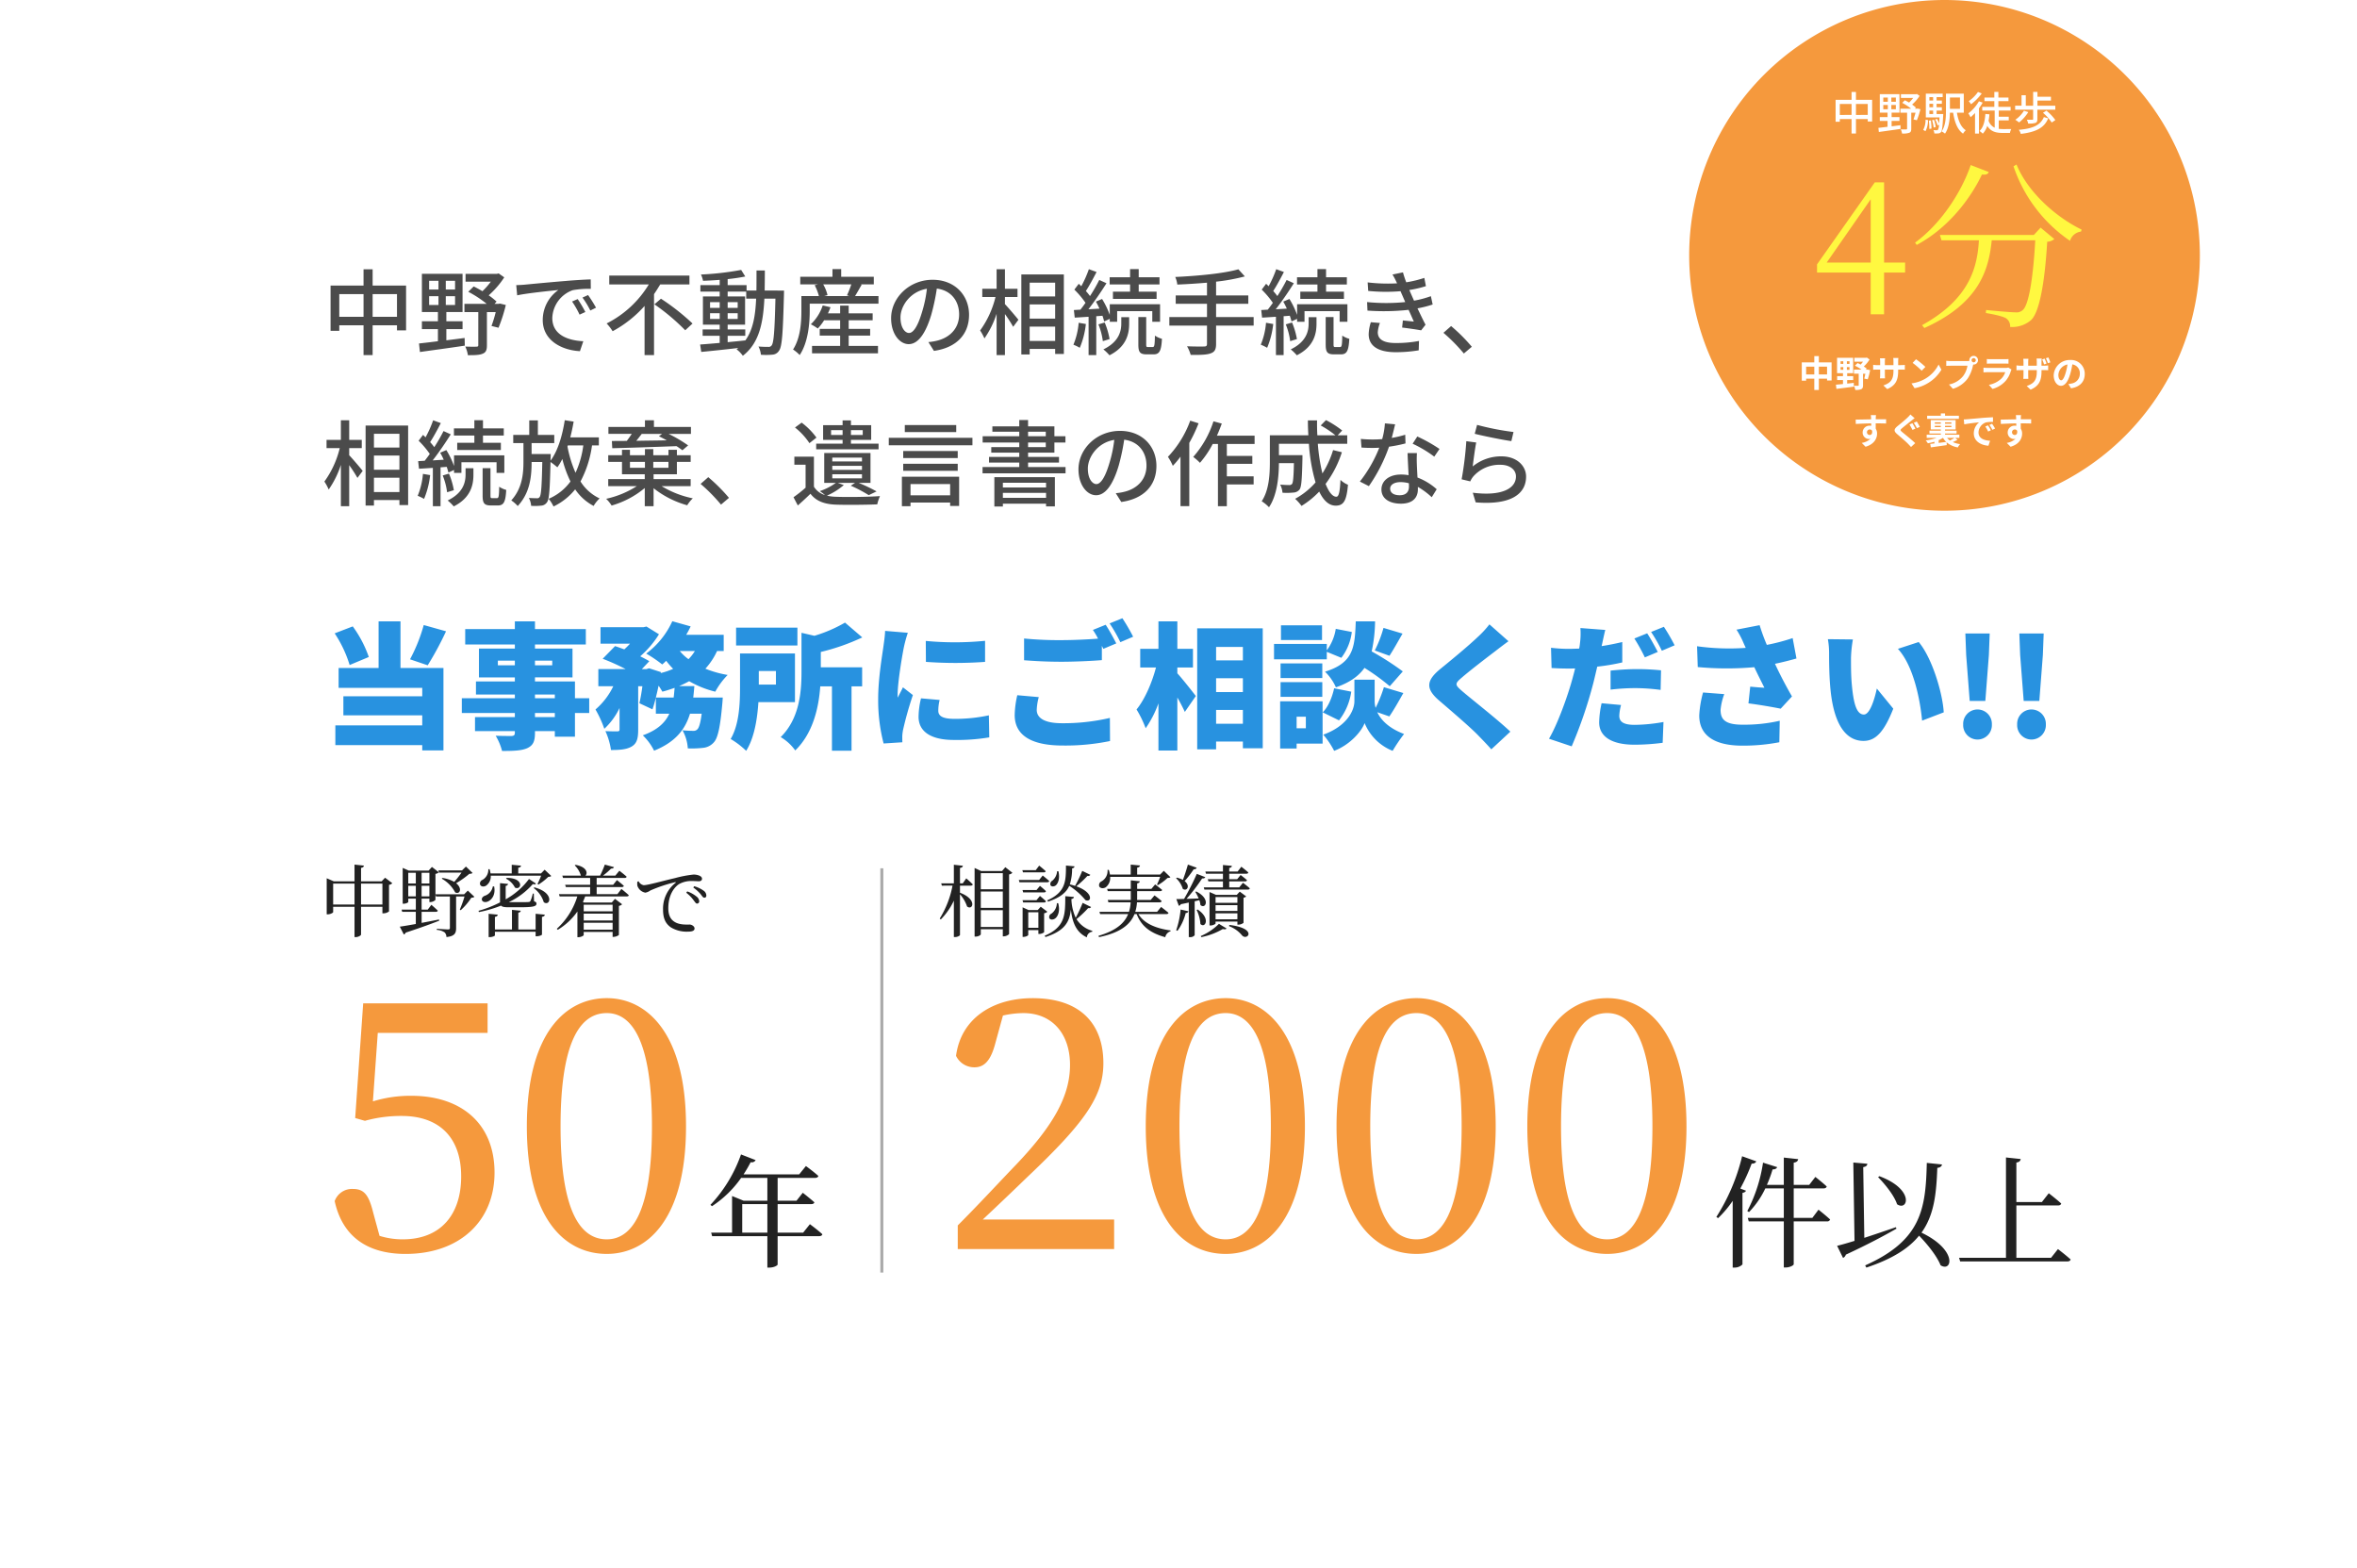 <svg xmlns="http://www.w3.org/2000/svg" xmlns:xlink="http://www.w3.org/1999/xlink" width="780" height="519" viewBox="0 0 780 519">
  <defs>
    <filter id="長方形_236" x="0" y="3" width="780" height="516" filterUnits="userSpaceOnUse">
      <feOffset dy="3" input="SourceAlpha"/>
      <feGaussianBlur stdDeviation="10" result="blur"/>
      <feFlood flood-opacity="0.384"/>
      <feComposite operator="in" in2="blur"/>
      <feComposite in="SourceGraphic"/>
    </filter>
  </defs>
  <g id="mv-txt" transform="translate(-710 -213)">
    <g transform="matrix(1, 0, 0, 1, 710, 213)" filter="url(#長方形_236)">
      <rect id="長方形_236-2" data-name="長方形 236" width="720" height="456" rx="5" transform="translate(30 30)" fill="#fff" opacity="0.85"/>
    </g>
    <path id="パス_822" data-name="パス 822" d="M14.49-9.775c5.75-5.4,11.155-10.58,14.72-14.03C48.53-42.09,54.4-50.715,54.4-61.525c0-12.65-7.245-21.5-23.46-21.5-12.535,0-23.575,6.21-25.3,19.09a6.7,6.7,0,0,0,6.095,3.795c3.22,0,5.405-2.185,6.9-7.935l2.53-9.2a31.654,31.654,0,0,1,6.785-.805c9.43,0,15.41,6.785,15.41,17.135,0,10.12-5.29,19.895-18.055,33.235C19.78-21.965,13.11-14.72,6.21-7.82V0H57.96V-9.775Zm65.09-30.82c0-29.67,7.245-37.49,15.295-37.49,7.705,0,14.95,7.935,14.95,37.49S102.58-3.22,94.875-3.22C86.825-3.22,79.58-11.04,79.58-40.595ZM94.875-83.03c-13.57,0-26.45,11.5-26.45,42.435,0,31.05,12.88,42.2,26.45,42.2,13.225,0,26.22-11.155,26.22-42.2C121.1-71.53,108.1-83.03,94.875-83.03Zm47.84,42.435c0-29.67,7.245-37.49,15.295-37.49,7.705,0,14.95,7.935,14.95,37.49S165.715-3.22,158.01-3.22C149.96-3.22,142.715-11.04,142.715-40.595ZM158.01-83.03c-13.57,0-26.45,11.5-26.45,42.435,0,31.05,12.88,42.2,26.45,42.2,13.225,0,26.22-11.155,26.22-42.2C184.23-71.53,171.235-83.03,158.01-83.03Zm47.84,42.435c0-29.67,7.245-37.49,15.295-37.49,7.705,0,14.95,7.935,14.95,37.49S228.85-3.22,221.145-3.22C213.1-3.22,205.85-11.04,205.85-40.595ZM221.145-83.03c-13.57,0-26.45,11.5-26.45,42.435,0,31.05,12.88,42.2,26.45,42.2,13.225,0,26.22-11.155,26.22-42.2C247.365-71.53,234.37-83.03,221.145-83.03Z" transform="translate(1020.739 626.318)" fill="#f5993d"/>
    <path id="パス_823" data-name="パス 823" d="M9.76-33.64A65.7,65.7,0,0,1,1.24-13.56l.56.4a34.705,34.705,0,0,0,4.84-5.72V3.2h.6A3.708,3.708,0,0,0,9.88,2.16V-21.52c.68-.12,1.04-.4,1.16-.72l-1.88-.72a62.134,62.134,0,0,0,3.76-8.24c.88.04,1.36-.32,1.52-.76ZM33-13.24H26.84V-23h9.84c.56,0,.96-.2,1.08-.64C36.36-24.96,34-26.8,34-26.8l-2.04,2.64H26.84v-7.36c1.08-.16,1.36-.6,1.48-1.16l-4.76-.52v9.04h-5.6a40.866,40.866,0,0,0,1.88-5.12c.88,0,1.36-.32,1.52-.76l-4.68-1.48a50.151,50.151,0,0,1-5.2,16l.56.36A28.885,28.885,0,0,0,17.44-23h6.12v9.76H11.64l.32,1.16h11.6V3.16h.68c1.24,0,2.6-.68,2.6-1.08V-12.08h11a.957.957,0,0,0,1.04-.64c-1.4-1.32-3.84-3.24-3.84-3.24ZM54.76-26.72c2.32,2.36,5.32,6.04,6.28,8.96,3.6,2.44,5.92-4.88-5.84-9.28Zm5.88,16.56C57.04-8.92,53.4-7.68,50.2-6.64l-.36-23.4c1-.16,1.32-.56,1.36-1.12l-4.64-.4.4,25.92C44.52-4.88,42.52-4.32,41.2-4l1.96,4a1.672,1.672,0,0,0,.92-1.08c7.44-3.44,12.84-6.36,16.76-8.6ZM70.88-31.44c-.36,15.2-1.76,25.6-20.4,33.92l.4.72C59.52.32,64.92-3.16,68.32-7.36c2.8,2.88,5.92,6.76,7.12,9.8,3.8,2.4,5.76-5-6.32-10.8,4.24-5.88,4.92-13,5.24-21.44.96-.08,1.44-.52,1.56-1.12ZM112-.04H100.52V-17.36h13.76c.6,0,.96-.2,1.08-.64-1.52-1.4-4.12-3.4-4.12-3.4l-2.28,2.92h-8.44V-31.56c1-.16,1.32-.56,1.44-1.16l-4.88-.52V-.04H81.56l.36,1.2H117.4c.56,0,.96-.2,1.08-.64-1.56-1.44-4.2-3.44-4.2-3.44Z" transform="translate(1276.755 629.247)" fill="#222"/>
    <path id="パス_816" data-name="パス 816" d="M16.926-10.261v-7.5h8.06v7.5Zm-11.036,0v-7.5h8.029v7.5ZM16.926-20.584v-5.394H13.919v5.394H3.007V-5.611H5.89V-7.44h8.029V2.418h3.007V-7.44h8.06v1.674h3.007V-20.584Zm18.693,3.5h3.1v2.914h-3.1Zm0-5.084h3.1v2.883h-3.1Zm8.587,2.883H41.137v-2.883h3.069Zm0,5.115H41.137v-2.914h3.069Zm-2.883,8h5.363v-2.6H41.323v-3.069h5.363V-24.49H33.232v12.648h5.3v3.069h-5.3v2.6h5.3v4c-2.387.31-4.557.558-6.262.744l.31,2.821C36.487.837,42.129.093,47.43-.713l-.062-2.542c-2.015.279-4.061.527-6.045.775Zm17.732-8.463-.465.093H57.257l.682-.744a22.453,22.453,0,0,0-2.6-2.077,29.1,29.1,0,0,0,5.146-5.952l-1.86-1.3-.589.155H47.678v2.573h8.37a24.537,24.537,0,0,1-2.79,3.162c-.961-.589-1.953-1.116-2.883-1.581l-1.8,1.767a36.4,36.4,0,0,1,6.107,4H47.306v2.728h4.588V-.9c0,.4-.155.527-.62.527-.465.031-2.046.031-3.689-.031a10.04,10.04,0,0,1,.868,2.852c2.294,0,3.906-.031,4.96-.527,1.054-.434,1.333-1.271,1.333-2.759V-11.811H57.66a39.694,39.694,0,0,1-1.4,4.588l2.325.589a51.462,51.462,0,0,0,2.418-7.533Zm25.73-1.488-1.86.806a29.315,29.315,0,0,1,2.48,4.34l1.922-.868A43.278,43.278,0,0,0,84.785-16.12Zm3.441-1.333-1.86.837a29.093,29.093,0,0,1,2.6,4.278l1.891-.93A48.507,48.507,0,0,0,88.226-17.453ZM64.449-20.739l.31,3.379C68.2-18.1,75.733-18.848,78.4-19.127a12.161,12.161,0,0,0-5.177,9.951c0,6.758,6.293,9.982,12.307,10.292L86.645-2.17c-5.053-.248-10.261-2.077-10.261-7.688a10.149,10.149,0,0,1,6.758-9.207,29.426,29.426,0,0,1,5.983-.434l-.031-3.131c-2.077.062-5.177.248-8.432.527-5.642.465-11.129.992-13.361,1.209C66.681-20.832,65.627-20.77,64.449-20.739Zm57.319-.217V-23.9H95.232v2.945h13.082a34.331,34.331,0,0,1-13.95,12.9,16.226,16.226,0,0,1,1.984,2.573,38.581,38.581,0,0,0,10.571-8.37V2.418h3.131V-17.763c.744-1.054,1.395-2.139,2.046-3.193Zm-11.594,6.572a70.084,70.084,0,0,1,10.2,8.587l2.418-2.232a73.913,73.913,0,0,0-10.447-8.215ZM134.416-3.968h5.828V-6.076h-5.828V-7.657h5.766v-9.331h-5.766V-18.6h6.138v2.325h3.286c-.248,5.642-1.023,10.323-3.565,13.826-1.953.217-3.937.4-5.859.589Zm-5.828-5.58v-1.891h3.193v1.891Zm9.145-1.891v1.891h-3.317v-1.891Zm-3.317-1.767V-15.1h3.317v1.891ZM128.588-15.1h3.193v1.891h-3.193Zm18.073-3.844c.031-2.108.062-4.34.062-6.634h-2.759c0,2.325,0,4.526-.031,6.634h-3.255v-1.8h-6.262v-1.984c2.139-.217,4.185-.527,5.828-.868l-1.364-2.17a96.432,96.432,0,0,1-13.3,1.519,8.581,8.581,0,0,1,.682,2.077c1.736-.062,3.627-.155,5.518-.31v1.736h-6.386V-18.6h6.386v1.612h-5.549v9.331h5.549v1.581h-5.642v2.108h5.642v2.356c-2.449.217-4.681.4-6.479.527l.372,2.449c3.317-.31,7.781-.775,12.245-1.3a6.809,6.809,0,0,1-.558.434,9.693,9.693,0,0,1,2.077,2.139c5.332-4.092,6.727-10.664,7.13-18.91h3.658c-.248,10.664-.558,14.6-1.24,15.469a1.174,1.174,0,0,1-1.116.5c-.558,0-1.829,0-3.255-.124a7.622,7.622,0,0,1,.806,2.728,21.712,21.712,0,0,0,3.813-.031,2.739,2.739,0,0,0,2.2-1.333c.992-1.333,1.271-5.735,1.612-18.538,0-.341.031-1.333.031-1.333ZM174.468-4.03h7.1V-6.262h-7.1V-9.114H182.4v-2.294h-7.936V-13.95h-2.821v2.542h-4.03c.31-.651.589-1.333.837-2.015l-2.573-.589a15.22,15.22,0,0,1-3.937,6.231,16.722,16.722,0,0,1,2.294,1.395,16.615,16.615,0,0,0,2.108-2.728h5.3v2.852h-6.758V-4.03h6.758V-.62h-9.3V1.829h21.824V-.62h-9.7Zm.868-16.957a35.35,35.35,0,0,1-1.426,3.627l.775.248h-8.339l1.116-.31a13.154,13.154,0,0,0-1.426-3.565Zm1.24,3.875c.651-1.054,1.426-2.449,2.2-3.782l-.4-.093h4.4V-23.5H171.988V-26.04H169.1V-23.5H158.441v2.511h5.89l-1.116.279a16.817,16.817,0,0,1,1.4,3.6h-5.8v4.9c0,3.658-.279,8.959-2.759,12.772a13.518,13.518,0,0,1,2.2,1.829c2.79-4.154,3.317-10.447,3.317-14.6V-14.6h22.754v-2.511ZM194.432-4.9c-1.24,0-2.821-1.612-2.821-5.146,0-3.782,3.224-8.587,8.742-9.486a42.533,42.533,0,0,1-1.674,7.905C197.253-6.882,195.765-4.9,194.432-4.9Zm8.246,5.921C210.18-.031,214.3-4.495,214.3-10.912c0-6.448-4.681-11.594-12.059-11.594-7.688,0-13.733,5.921-13.733,12.741,0,5.115,2.79,8.556,5.828,8.556,3.069,0,5.611-3.5,7.471-9.765a70.261,70.261,0,0,0,1.829-8.618c4.712.589,7.378,4.092,7.378,8.556,0,4.96-3.5,7.812-7.44,8.711a17.384,17.384,0,0,1-2.728.434Zm23.5-17.825h4.154V-19.53h-4.154v-6.479h-2.759v6.479h-4.743V-16.8h4.371a31.482,31.482,0,0,1-5.084,11.067A16.394,16.394,0,0,1,219.387-3.1a30.719,30.719,0,0,0,4.03-8.153V2.418h2.759V-11.16A43.863,43.863,0,0,1,228.9-6.944l1.736-2.325c-.62-.806-3.379-4.061-4.464-5.177ZM234.36-2.263V-7.006h8.432v4.743Zm8.432-19.282v4.557H234.36v-4.557Zm-8.432,7.192h8.432v4.712H234.36Zm-2.759-9.92V2.2h2.759V.372h8.432V2.046h2.883V-24.273Zm35.991,5.7h-5.673v2.387h14.446v-2.387h-5.921v-2.387h6.882v-2.387h-6.882v-2.7h-2.852v2.7h-6.758v2.387h6.758ZM250.573-8.277a23.733,23.733,0,0,1-1.736,7.254A14.748,14.748,0,0,1,250.945,0a28.27,28.27,0,0,0,2.015-7.874Zm7.874-2.325a17.187,17.187,0,0,1,.558,1.891l1.86-.868v.961h2.449v-3.5h11.625v3.5h2.573v-5.8H260.865v3.534a28.2,28.2,0,0,0-2.542-5.27l-2.046.868a23.273,23.273,0,0,1,1.178,2.325l-3.658.217c2.015-2.573,4.247-5.859,5.983-8.618l-2.387-1.085a55.832,55.832,0,0,1-3.069,5.332,19.158,19.158,0,0,0-1.364-1.674c1.116-1.705,2.449-4.185,3.534-6.293l-2.542-.93a37.1,37.1,0,0,1-2.511,5.642c-.279-.279-.558-.558-.837-.806l-1.457,1.922a29.687,29.687,0,0,1,3.689,4.371c-.558.806-1.147,1.581-1.674,2.263l-2.17.124.279,2.511c1.364-.062,2.914-.186,4.588-.279V2.418H256.4V-10.447ZM257.114-7.75A22.024,22.024,0,0,1,258.571-2.2l2.232-.682a25.538,25.538,0,0,0-1.612-5.487Zm7.564-.31c0,2.387-.62,6.014-5.921,8.587a15.16,15.16,0,0,1,2.015,1.953c5.8-2.914,6.51-7.347,6.51-10.478v-2.139h-2.6Zm8.835,7.812c-.527,0-.589-.124-.589-.93v-8.99h-2.6v8.99c0,2.573.465,3.348,2.79,3.348h2.232c1.922,0,2.573-1.054,2.79-5.146a7.547,7.547,0,0,1-2.325-1.054c-.062,3.286-.186,3.782-.744,3.782Zm34.968-9.92H296.05v-4.4h10.664v-2.759H296.05v-4.557a64.1,64.1,0,0,0,9.517-1.736l-2.139-2.356c-4.836,1.4-13.578,2.2-20.894,2.542a8.607,8.607,0,0,1,.682,2.511c3.131-.124,6.51-.341,9.827-.62v4.216H282.689v2.759h10.354v4.4H280.581v2.821h12.462V-1.3c0,.651-.248.868-.93.868C291.4-.4,288.92-.4,286.44-.5a12.49,12.49,0,0,1,1.209,2.852c3.193.031,5.3-.031,6.572-.5,1.3-.434,1.829-1.24,1.829-3.131V-7.347h12.431Zm21.111-8.4h-5.673v2.387h14.446v-2.387h-5.921v-2.387h6.882v-2.387h-6.882v-2.7h-2.852v2.7h-6.758v2.387h6.758ZM312.573-8.277a23.733,23.733,0,0,1-1.736,7.254A14.748,14.748,0,0,1,312.945,0a28.269,28.269,0,0,0,2.015-7.874Zm7.874-2.325a17.187,17.187,0,0,1,.558,1.891l1.86-.868v.961h2.449v-3.5h11.625v3.5h2.573v-5.8H322.865v3.534a28.2,28.2,0,0,0-2.542-5.27l-2.046.868a23.273,23.273,0,0,1,1.178,2.325l-3.658.217c2.015-2.573,4.247-5.859,5.983-8.618l-2.387-1.085a55.829,55.829,0,0,1-3.069,5.332,19.155,19.155,0,0,0-1.364-1.674c1.116-1.705,2.449-4.185,3.534-6.293l-2.542-.93a37.1,37.1,0,0,1-2.511,5.642c-.279-.279-.558-.558-.837-.806l-1.457,1.922a29.686,29.686,0,0,1,3.689,4.371c-.558.806-1.147,1.581-1.674,2.263l-2.17.124.279,2.511c1.364-.062,2.914-.186,4.588-.279V2.418H318.4V-10.447ZM319.114-7.75A22.024,22.024,0,0,1,320.571-2.2l2.232-.682a25.538,25.538,0,0,0-1.612-5.487Zm7.564-.31c0,2.387-.62,6.014-5.921,8.587a15.16,15.16,0,0,1,2.015,1.953c5.8-2.914,6.51-7.347,6.51-10.478v-2.139h-2.6Zm8.835,7.812c-.527,0-.589-.124-.589-.93v-8.99h-2.6v8.99c0,2.573.465,3.348,2.79,3.348h2.232c1.922,0,2.573-1.054,2.79-5.146a7.547,7.547,0,0,1-2.325-1.054c-.062,3.286-.186,3.782-.744,3.782Zm11.749-8.215a14.544,14.544,0,0,0-.713,3.968c0,4.03,3.348,5.952,8.959,5.952a46.3,46.3,0,0,0,7.6-.62l.093-3.1a40.168,40.168,0,0,1-7.781.682c-4.216,0-5.859-1.4-5.859-3.565a10.351,10.351,0,0,1,.713-3.069Zm19.871-8.618a33.879,33.879,0,0,1-5.58,1.488c-.4-.9-.744-1.674-.992-2.232l-.558-1.3A36.9,36.9,0,0,0,365.49-20.4l-.527-2.728a37.537,37.537,0,0,1-5.983,1.457,33.675,33.675,0,0,1-1.085-3.286l-3.472.713a20.492,20.492,0,0,1,1.271,2.387l.248.527a55.787,55.787,0,0,1-9.734-.31l.186,2.821a59.109,59.109,0,0,0,10.695.093c.217.527.465,1.085.713,1.643l.837,1.953a63.306,63.306,0,0,1-12.617,0l.124,2.821a75.146,75.146,0,0,0,13.609-.248c.62,1.333,1.209,2.7,1.736,3.875-.9-.093-2.232-.217-3.627-.372L357.616-6.7c1.984.248,4.681.62,6.293.93l1.457-1.86c-.868-1.643-1.8-3.627-2.666-5.425a34.493,34.493,0,0,0,5.022-1.271ZM380.68-.341a57.2,57.2,0,0,0-6.851-6.851L371.287-4.96a56.582,56.582,0,0,1,6.758,6.851ZM9.176,33.2H13.33V30.47H9.176V23.991H6.417V30.47H1.674V33.2H6.045A31.482,31.482,0,0,1,.961,44.265,16.4,16.4,0,0,1,2.387,46.9a30.719,30.719,0,0,0,4.03-8.153V52.418H9.176V38.84A43.861,43.861,0,0,1,11.9,43.056l1.736-2.325c-.62-.806-3.379-4.061-4.464-5.177ZM17.36,47.737V42.994h8.432v4.743Zm8.432-19.282v4.557H17.36V28.455ZM17.36,35.647h8.432v4.712H17.36ZM14.6,25.727V52.2H17.36V50.372h8.432v1.674h2.883V25.727Zm35.991,5.7H44.919v2.387H59.365V31.431H53.444V29.044h6.882V26.657H53.444v-2.7H50.592v2.7H43.834v2.387h6.758ZM33.573,41.723a23.733,23.733,0,0,1-1.736,7.254A14.747,14.747,0,0,1,33.945,50a28.27,28.27,0,0,0,2.015-7.874ZM41.447,39.4a17.192,17.192,0,0,1,.558,1.891l1.86-.868v.961h2.449v-3.5H57.939v3.5h2.573v-5.8H43.865v3.534a28.2,28.2,0,0,0-2.542-5.27l-2.046.868a23.277,23.277,0,0,1,1.178,2.325l-3.658.217c2.015-2.573,4.247-5.859,5.983-8.618l-2.387-1.085a55.832,55.832,0,0,1-3.069,5.332,19.155,19.155,0,0,0-1.364-1.674c1.116-1.705,2.449-4.185,3.534-6.293l-2.542-.93a37.1,37.1,0,0,1-2.511,5.642c-.279-.279-.558-.558-.837-.806l-1.457,1.922a29.687,29.687,0,0,1,3.689,4.371c-.558.806-1.147,1.581-1.674,2.263l-2.17.124.279,2.511c1.364-.062,2.914-.186,4.588-.279V52.418H39.4V39.553ZM40.114,42.25A22.022,22.022,0,0,1,41.571,47.8l2.232-.682a25.537,25.537,0,0,0-1.612-5.487Zm7.564-.31c0,2.387-.62,6.014-5.921,8.587a15.16,15.16,0,0,1,2.015,1.953c5.8-2.914,6.51-7.347,6.51-10.478V39.863h-2.6Zm8.835,7.812c-.527,0-.589-.124-.589-.93v-8.99h-2.6v8.99c0,2.573.465,3.348,2.79,3.348h2.232c1.922,0,2.573-1.054,2.79-5.146a7.547,7.547,0,0,1-2.325-1.054c-.062,3.286-.186,3.782-.744,3.782ZM81.53,32.3h5.115a31.194,31.194,0,0,1-2.573,9.052,39,39,0,0,1-2.666-8.68Zm10.261,0V29.633H82.336q.651-2.511,1.116-5.208l-2.945-.465c-.806,5.177-2.294,10.168-4.712,13.392l.031-.961c.031-.372.031-1.24.031-1.24H69.533V31.524h7.5v-2.7H71.61V24.022H68.758v4.805h-5.3v2.7h3.379v6.2c0,4.154-.465,8.835-4.03,12.772a11.389,11.389,0,0,1,2.139,1.86c4-4.309,4.588-9.517,4.588-14.57h3.534c-.155,8.029-.372,10.912-.868,11.563a.9.9,0,0,1-.9.434c-.5,0-1.519-.031-2.666-.093a6.594,6.594,0,0,1,.744,2.6,18.425,18.425,0,0,0,3.317-.062,2.467,2.467,0,0,0,1.953-1.147c.744-.992.93-4.309,1.147-13.3a26.4,26.4,0,0,1,2.263,1.767A18.019,18.019,0,0,0,79.7,36.794a37.442,37.442,0,0,0,2.7,7.44,17.237,17.237,0,0,1-7.223,5.735,12.01,12.01,0,0,1,1.612,2.542,20.57,20.57,0,0,0,7.161-5.673,16.754,16.754,0,0,0,6.107,5.487,10.909,10.909,0,0,1,1.984-2.48,14.925,14.925,0,0,1-6.324-5.611A35.569,35.569,0,0,0,89.528,32.3Zm20.925-3.813-1.054.806c.837.372,1.736.837,2.6,1.333-3.472.062-6.913.093-10.075.155.589-.713,1.209-1.519,1.8-2.294ZM96.1,30.842l.124,2.387c5.487-.124,13.578-.4,21.266-.682.744.465,1.426.961,1.953,1.364l1.891-1.612a45.369,45.369,0,0,0-6.479-3.813h7.409V26.192H110.019v-2.2h-2.976v2.2H94.953v2.294h7.719c-.5.775-1.085,1.612-1.643,2.325Zm5.983,6.913h4.96v1.953h-4.96Zm12.741,0v1.953H109.8V37.755Zm7.347,8.029V43.459H109.9V41.847h7.719V37.755h4.557v-2.2h-4.557v-1.8h-2.79v1.8H109.8V33.539h-2.759v2.015h-4.96v-1.8H99.448v1.8H94.891v2.2h4.557v4.092h7.533v1.612H94.891v2.325h9.455a31.1,31.1,0,0,1-10.137,4.185,11.141,11.141,0,0,1,1.8,2.232,29.907,29.907,0,0,0,10.974-5.8v6.014H109.9V46.466a31.49,31.49,0,0,0,11.129,5.642,10.787,10.787,0,0,1,1.86-2.294,32.045,32.045,0,0,1-10.323-4.03Zm12.679,3.875A57.2,57.2,0,0,0,128,42.808l-2.542,2.232a56.583,56.583,0,0,1,6.758,6.851Zm33.79-20.8V27.246h3.813v1.612Zm10.478-1.612v1.612h-3.906V27.246Zm-6.665,4.464h-8.742V33.6h20.646V31.71h-9.145V30.47h6.7V25.6h-6.7V24.022h-2.759V25.6h-6.448V30.47h6.448ZM163.8,29.726a23.044,23.044,0,0,0-4.9-4.96l-2.2,1.612a22.135,22.135,0,0,1,4.774,5.177Zm5.239,12.121h9.827v1.364h-9.827Zm0-2.79h9.827V40.39h-9.827Zm0-2.728h9.827V37.6h-9.827Zm1.8,8.37h5.735l-1.426.93A44.764,44.764,0,0,1,181.1,48.76l2.6-1.24a56.905,56.905,0,0,0-5.921-2.821h3.906V34.81H166.377V44.7h3.844a19.559,19.559,0,0,1-5.332,2.728,14.042,14.042,0,0,1,1.736,1.3,6.407,6.407,0,0,1-3.658-2.759V36.019h-6.479v2.666h3.72v7.6a42.3,42.3,0,0,1-4,3.162l1.426,2.728c1.519-1.333,2.883-2.6,4.185-3.875,1.829,2.387,4.495,3.441,8.37,3.6,3.565.124,10.168.062,13.733-.093a14.077,14.077,0,0,1,.9-2.728c-3.937.279-11.129.372-14.632.217a13.842,13.842,0,0,1-2.914-.372,22.685,22.685,0,0,0,5.58-3.5Zm39.215-19.127H193.037V27.9h17.019ZM208.041,45.1v3.72H194.928V45.1Zm-15.965,7.316h2.852V51.209h13.113v1.116h2.976V42.653H192.076ZM192.51,40.7h18.042V38.375H192.51Zm18.042-6.541H192.51v2.325h18.042Zm-22.816-4.371v2.48h27.683v-2.48Zm52.049,14.88v1.55H225.494v-1.55Zm-14.291,4.991V48.016h14.291v1.643Zm-2.821,2.852h2.821v-.93h14.291v.9H242.7V42.808H222.673Zm11.16-21.173h5.859v1.519h-5.859Zm0-3.565h5.859v1.488h-5.859Zm0,11.687V37.972h10.23v-1.86h-10.23V34.686h8.711V31.338H246.2V29.261h-3.658V26.006h-8.711V23.9h-2.914v2.108h-8.9v1.767h8.9v1.488H218.8v2.077h12.121v1.519H221.65v1.829h9.269v1.426H220.906v1.86h10.013V39.46H218.767v2.077h27.466V39.46Zm22.6,5.642c-1.24,0-2.821-1.612-2.821-5.146,0-3.782,3.224-8.587,8.742-9.486a42.531,42.531,0,0,1-1.674,7.905C259.253,43.118,257.765,45.1,256.432,45.1Zm8.246,5.921c7.5-1.054,11.625-5.518,11.625-11.935,0-6.448-4.681-11.594-12.059-11.594-7.688,0-13.733,5.921-13.733,12.741,0,5.115,2.79,8.556,5.828,8.556,3.069,0,5.611-3.5,7.471-9.765a70.264,70.264,0,0,0,1.829-8.618c4.712.589,7.378,4.092,7.378,8.556,0,4.96-3.5,7.812-7.44,8.711a17.384,17.384,0,0,1-2.728.434Zm22.816-26.908a34.482,34.482,0,0,1-7.378,11.966,17.368,17.368,0,0,1,1.612,2.976,28.017,28.017,0,0,0,2.542-3.038V52.387h2.914V31.462a49.3,49.3,0,0,0,3.069-6.479Zm21.3,7.719V29.075H296.329c.589-1.3,1.116-2.666,1.612-4l-2.759-.744a32.938,32.938,0,0,1-6.7,11.78,17.355,17.355,0,0,1,2.232,1.953,32.086,32.086,0,0,0,4.216-6.231h1.736V52.418h2.945V45.226h8.866v-2.7h-8.866V38.406h8.432V35.771h-8.432V31.834Zm25.978,2.015a31.416,31.416,0,0,1-3.534,7.719,60.425,60.425,0,0,1-1.519-9.8h9.734V28.951h-3.162l1.488-1.581a32.741,32.741,0,0,0-5.363-3.441L330.677,25.7a33.205,33.205,0,0,1,4.867,3.255h-5.983q-.14-2.418-.093-4.929H326.43c0,1.643.062,3.317.155,4.929H313.844v8.773c0,4-.217,9.331-2.7,13.051a12.305,12.305,0,0,1,2.418,1.984c2.728-4,3.255-10.2,3.286-14.6h4.96c-.093,4.681-.279,6.448-.62,6.882a1.1,1.1,0,0,1-.961.372c-.5,0-1.705-.031-2.976-.155a6.921,6.921,0,0,1,.775,2.7,22.089,22.089,0,0,0,3.658-.062,2.746,2.746,0,0,0,1.984-.992c.651-.868.806-3.534.961-10.261V35.523h-7.781V31.772h9.92a58.255,58.255,0,0,0,2.2,12.772,24.467,24.467,0,0,1-6.758,5.425,14.927,14.927,0,0,1,2.108,2.356,28.489,28.489,0,0,0,5.859-4.743c1.395,2.914,3.193,4.65,5.456,4.65,2.542,0,3.6-1.457,4.061-6.913a7.569,7.569,0,0,1-2.48-1.612c-.186,4-.558,5.58-1.364,5.58-1.3,0-2.511-1.612-3.565-4.247a35.218,35.218,0,0,0,5.394-10.478Zm35.216-.372a50.433,50.433,0,0,0-7.347-4.123l-1.55,2.387a39.421,39.421,0,0,1,7.161,4.278Zm-11.346-4.712a32.4,32.4,0,0,1-4.464,1.054c.465-1.736.868-3.441,1.116-4.5l-3.379-.31a24.475,24.475,0,0,1-.9,5.208c-1.085.093-2.139.124-3.162.124-1.24,0-2.7-.062-3.906-.186l.217,2.852c1.24.093,2.511.124,3.689.124.744,0,1.457-.031,2.2-.062a44.494,44.494,0,0,1-6.417,11.191l2.976,1.519a53.891,53.891,0,0,0,6.665-13.051,45.8,45.8,0,0,0,5.456-1.085Zm1.24,17.143c0,1.581-.775,2.883-3.069,2.883-2.108,0-3.162-.9-3.162-2.2,0-1.24,1.333-2.139,3.379-2.139a10.341,10.341,0,0,1,2.821.372C359.879,45.257,359.879,45.6,359.879,45.908Zm-.465-11.067c.062,2.015.217,4.9.341,7.316a13.947,13.947,0,0,0-2.573-.217c-3.813,0-6.417,2.046-6.417,4.929,0,3.193,2.883,4.712,6.448,4.712,4.03,0,5.611-2.108,5.611-4.712v-.837a24.506,24.506,0,0,1,4.588,3.41l1.643-2.635a20.384,20.384,0,0,0-6.355-3.875c-.093-1.736-.186-3.5-.217-4.495a34.926,34.926,0,0,1,.031-3.6Zm22.227-6.386c2.356.62,9.114,2.015,12.121,2.418l.713-3.007a88.979,88.979,0,0,1-12.059-2.356Zm.5,2.883-3.286-.434a114.135,114.135,0,0,1-1.55,12.617l2.852.682a7.022,7.022,0,0,1,1.023-1.643,11.519,11.519,0,0,1,9.052-3.844c2.945,0,5.053,1.581,5.053,3.844,0,4.061-4.8,6.6-14.291,5.394l.961,3.193c11.966.992,16.678-2.976,16.678-8.525,0-3.627-3.162-6.7-8.153-6.7a14.819,14.819,0,0,0-9.517,3.348C381.207,37.383,381.734,33.26,382.137,31.338Z" transform="translate(816.388 328.086)" fill="#4b4b4b"/>
    <path id="パス_819" data-name="パス 819" d="M19.09-71.53H55.43v-9.775H14.26l-2.645,37.95,3.22.92a44.413,44.413,0,0,1,12.19-1.61c12.19,0,19.665,6.9,19.665,20.01C46.69-11.385,39.9-3.22,27.37-3.22a25.555,25.555,0,0,1-7.7-1.15l-2.07-7.59c-1.495-6.1-3.1-7.935-6.785-7.935A6.077,6.077,0,0,0,4.83-15.87C7.36-4.255,15.525,1.61,28.29,1.61,46.115,1.61,57.73-9.2,57.73-25.3c0-16.33-11.155-25.415-27.485-25.415a42.313,42.313,0,0,0-12.765,1.84ZM79.58-40.595c0-29.67,7.245-37.49,15.295-37.49,7.705,0,14.95,7.935,14.95,37.49S102.58-3.22,94.875-3.22C86.825-3.22,79.58-11.04,79.58-40.595ZM94.875-83.03c-13.57,0-26.45,11.5-26.45,42.435,0,31.05,12.88,42.2,26.45,42.2,13.225,0,26.22-11.155,26.22-42.2C121.1-71.53,108.1-83.03,94.875-83.03Z" transform="translate(815.926 626.318)" fill="#f5993d"/>
    <path id="パス_820" data-name="パス 820" d="M11.92-8.36V-17.8h8.32v9.44Zm20.16,0H23.64V-17.8H34.72c.56,0,1-.2,1.08-.6-1.48-1.32-3.84-3.16-3.84-3.16l-2.08,2.64H23.64v-7.56H36c.6,0,1-.2,1.12-.64C35.48-28.6,33-30.4,33-30.4l-2.24,2.76H12.36a44.484,44.484,0,0,0,2.36-4.04,1.435,1.435,0,0,0,1.64-.68l-4.84-1.88A47.088,47.088,0,0,1,1.4-17.56l.52.44a35.48,35.48,0,0,0,9.64-9.36h8.68v7.56H12.4L8.56-20.48V-8.36H1.64L1.96-7.2H20.24V3.2h.6c1.72,0,2.8-.76,2.8-1V-7.2H37.4c.52,0,.96-.2,1.04-.64-1.52-1.4-4.12-3.32-4.12-3.32Z" transform="translate(943.703 629.247)" fill="#222"/>
    <line id="線_9" data-name="線 9" y2="133.774" transform="translate(1001.826 500.315)" fill="none" stroke="#aaa" stroke-width="1"/>
    <g id="グループ_836" data-name="グループ 836" transform="translate(-10 22)">
      <path id="パス_660" data-name="パス 660" d="M84.5,0A84.5,84.5,0,1,1,0,84.5,84.5,84.5,0,0,1,84.5,0Z" transform="translate(1279 191)" fill="#f5993d"/>
      <path id="パス_813" data-name="パス 813" d="M8.19-4.965V-8.6h3.9v3.63Zm-5.34,0V-8.6H6.735v3.63ZM8.19-9.96v-2.61H6.735v2.61H1.455v7.245H2.85V-3.6H6.735V1.17H8.19V-3.6h3.9v.81h1.455V-9.96Zm9.045,1.695h1.5v1.41h-1.5Zm0-2.46h1.5V-9.33h-1.5ZM21.39-9.33H19.9v-1.395H21.39Zm0,2.475H19.9v-1.41H21.39Zm-1.4,3.87h2.6v-1.26h-2.6V-5.73h2.6v-6.12H16.08v6.12h2.565v1.485H16.08v1.26h2.565V-1.05c-1.155.15-2.2.27-3.03.36l.15,1.365c1.89-.27,4.62-.63,7.185-1.02l-.03-1.23c-.975.135-1.965.255-2.925.375Zm8.58-4.095-.225.045H27.7l.33-.36a10.864,10.864,0,0,0-1.26-1,14.081,14.081,0,0,0,2.49-2.88l-.9-.63-.285.075H23.07v1.245h4.05a11.873,11.873,0,0,1-1.35,1.53c-.465-.285-.945-.54-1.4-.765l-.87.855A17.615,17.615,0,0,1,26.46-7.035H22.89v1.32h2.22v5.28c0,.195-.075.255-.3.255-.225.015-.99.015-1.785-.015a4.858,4.858,0,0,1,.42,1.38,6.286,6.286,0,0,0,2.4-.255c.51-.21.645-.615.645-1.335v-5.31H27.9a19.207,19.207,0,0,1-.675,2.22l1.125.285a24.9,24.9,0,0,0,1.17-3.645ZM31.2.405a7.548,7.548,0,0,0,.825-3.66l-.8-.15a7.075,7.075,0,0,1-.78,3.39ZM32.295-3.09a16.192,16.192,0,0,1,.18,2.745l.705-.1a16.043,16.043,0,0,0-.21-2.715Zm.2-3.33h1.23v1.155H32.49Zm1.23-4.44v1.11H32.49v-1.11Zm0,3.345H32.49v-1.14h1.23Zm1.155,2.25V-6.42h1.74V-7.515h-1.74v-1.14h1.74V-9.75h-1.74v-1.11h2.01v-1.155h-5.58v7.86h4.53c-.03.81-.075,1.47-.12,2.01A8.571,8.571,0,0,0,35.01-3.66l-.6.21a8.041,8.041,0,0,1,.78,1.935l.5-.195a3.837,3.837,0,0,1-.36,1.65.488.488,0,0,1-.42.165,8.378,8.378,0,0,1-1.08-.06,2.916,2.916,0,0,1,.3,1.11A7.911,7.911,0,0,0,35.49,1.14,1.137,1.137,0,0,0,36.33.7c.375-.465.54-1.815.72-5.445.015-.165.03-.525.03-.525ZM34.59-.96a11.275,11.275,0,0,0-.57-2.4l-.645.135A11.335,11.335,0,0,1,33.9-.81Zm8.025-9.78v3.75h-3.33v-3.75Zm1.26,5.04v-6.315h-5.9v5.67c0,2.16-.1,4.935-1.44,6.84a5.138,5.138,0,0,1,1.125.72C38.955-.63,39.24-3.45,39.285-5.7H40.35c.5,3.12,1.38,5.58,3.285,6.93a4.133,4.133,0,0,1,.9-1.125C42.9-.96,42.03-3.12,41.6-5.7Zm4.695-6.87a12.484,12.484,0,0,1-3.045,3.045,9.9,9.9,0,0,1,.75,1.02,16.38,16.38,0,0,0,3.54-3.585Zm.315,3.09A13.364,13.364,0,0,1,45.36-5.475a8.08,8.08,0,0,1,.765,1.26,17.7,17.7,0,0,0,1.47-1.38V1.2H48.9V-7.17a14.8,14.8,0,0,0,1.215-1.875ZM55.44-3.165h3.315V-4.38H55.44V-6.42h3.93V-7.65H55.32V-9.525h3.345v-1.2H55.32v-1.86H53.985v1.86h-3.27v1.2h3.27V-7.65H49.98v1.23H54.1V-.75A3.887,3.887,0,0,1,52.08-3.06a17.584,17.584,0,0,0,.285-2.115l-1.35-.12c-.165,2.43-.645,4.44-1.935,5.64a7.089,7.089,0,0,1,1.08.885,6.527,6.527,0,0,0,1.485-2.58C52.8.54,54.51.99,56.745.99h2.4A5.034,5.034,0,0,1,59.58-.3c-.57.015-2.31.015-2.73.015a10.612,10.612,0,0,1-1.41-.09ZM66.825-3.6c0,.18-.06.225-.285.225s-1.02.015-1.8-.015a4.747,4.747,0,0,1,.435,1.275,7.533,7.533,0,0,0,2.385-.21c.525-.21.66-.555.66-1.23V-6.7h5.94v-1.32H68.25V-9.72h4.47v-1.275H68.25v-1.59H66.825v4.56h-2.43V-11.49h-1.41v3.465H60.87V-6.7h5.955ZM63.78-6.36a9.932,9.932,0,0,1-2.865,3,9.9,9.9,0,0,1,1.26.885A13.521,13.521,0,0,0,65.22-5.91Zm6.6,2.1C69.21-1.47,66.51-.42,62.07-.045a3.661,3.661,0,0,1,.66,1.35C67.545.72,70.47-.555,71.805-3.84Zm-.3-1.425A15.986,15.986,0,0,1,72.975-2.46l1.2-.81A16.219,16.219,0,0,0,71.22-6.39Z" transform="translate(1326 234)" fill="#fff"/>
      <path id="パス_815" data-name="パス 815" d="M-41.088-4.1v-2.58h2.712V-4.1Zm-4.212,0v-2.58h2.7V-4.1Zm4.212-3.984v-2.076H-42.6v2.076h-4.14V-2.04h1.44V-2.7h2.7V1.044h1.512V-2.7h2.712v.6h1.5V-8.088Zm7.188,1.56h.9v.9h-.9Zm0-1.944h.9v.888h-.9Zm2.952.888h-.864v-.888h.864Zm0,1.956h-.864v-.9h.864Zm-.768,3.384h1.992V-3.528h-1.992V-4.5h1.98V-9.612h-5.328V-4.5H-33.1v.972H-35.04v1.284H-33.1v1.32c-.888.1-1.692.156-2.34.216l.168,1.392c1.56-.2,3.732-.456,5.772-.744l-.036-1.248c-.732.084-1.464.168-2.184.24Zm6.648-3.48-.2.036h-.276l.312-.348c-.264-.216-.612-.444-.972-.7a11.731,11.731,0,0,0,1.9-2.3l-.9-.648-.312.072h-3.828v1.284h2.88a10.531,10.531,0,0,1-.792.96c-.348-.192-.7-.36-1.02-.5L-29.16-7a15.138,15.138,0,0,1,2.2,1.308h-2.52v1.356H-27.9V-.54c0,.156-.06.192-.24.192s-.78.012-1.32-.024a5.534,5.534,0,0,1,.42,1.4,4.709,4.709,0,0,0,1.968-.24c.468-.216.6-.612.6-1.3V-4.332h.78c-.12.6-.252,1.188-.372,1.608l1.152.24a24.312,24.312,0,0,0,.8-3.036Zm10.224-1.452v-1.26a10.318,10.318,0,0,1,.072-1.116h-1.7A7.919,7.919,0,0,1-16.4-8.436v1.26h-2.844V-8.352a7.393,7.393,0,0,1,.072-1.092h-1.7a9.748,9.748,0,0,1,.072,1.08v1.188h-1.02a7.934,7.934,0,0,1-1.3-.108v1.632c.264-.024.7-.048,1.3-.048h1.02v1.632a9.7,9.7,0,0,1-.072,1.26h1.68c-.012-.24-.048-.732-.048-1.26V-5.7H-16.4v.456c0,2.94-1.02,3.984-3.336,4.788L-18.456.756c2.892-1.272,3.612-3.084,3.612-6.06v-.4h.888c.636,0,1.056.012,1.32.036v-1.6a7.111,7.111,0,0,1-1.32.084ZM-8.928-9.12l-1.128,1.2a24.951,24.951,0,0,1,3,2.592l1.224-1.26A25.2,25.2,0,0,0-8.928-9.12Zm-1.5,7.992L-9.42.456A13,13,0,0,0-4.968-1.236a12.76,12.76,0,0,0,4.44-4.44l-.936-1.692A11.379,11.379,0,0,1-5.832-2.7,12.368,12.368,0,0,1-10.428-1.128Zm20.58-6.984a.694.694,0,0,1-.7-.684.7.7,0,0,1,.7-.7.694.694,0,0,1,.684.7A.692.692,0,0,1,10.152-8.112ZM2.5-8.52a13.361,13.361,0,0,1-1.428-.1v1.692c.312-.024.876-.048,1.428-.048H8.088A7.706,7.706,0,0,1,6.672-3.588a7.886,7.886,0,0,1-4.7,2.82L3.276.66A9.5,9.5,0,0,0,8.1-2.652,12.114,12.114,0,0,0,9.9-7.02l.1-.36a.684.684,0,0,0,.156.012A1.439,1.439,0,0,0,11.58-8.8a1.442,1.442,0,0,0-1.428-1.44A1.444,1.444,0,0,0,8.712-8.8a1.329,1.329,0,0,0,.024.228,5.312,5.312,0,0,1-.684.048ZM21.6-6.384a2.531,2.531,0,0,1-.876.12h-5.94c-.372,0-.888-.024-1.392-.072v1.56c.5-.048,1.1-.06,1.392-.06h5.8A5.206,5.206,0,0,1,19.344-2.76,8.087,8.087,0,0,1,15.18-.66L16.38.7A8.986,8.986,0,0,0,20.664-1.9,8.624,8.624,0,0,0,22.44-5.22a4.446,4.446,0,0,1,.228-.5ZM14.5-7.656c.348-.024.864-.036,1.248-.036h4.6c.432,0,1,.012,1.32.036V-9.2a11.314,11.314,0,0,1-1.3.06h-4.62A10.115,10.115,0,0,1,14.5-9.2ZM35.52-8.088c-.156-.456-.432-1.152-.66-1.632l-.816.264a10.748,10.748,0,0,1,.648,1.632Zm-1.26.4a12.168,12.168,0,0,0-.636-1.644l-.8.264a15.89,15.89,0,0,1,.612,1.644Zm-1.668.708V-8.256a7.369,7.369,0,0,1,.084-1.1H30.96a7.586,7.586,0,0,1,.072,1.1v1.272H28.188V-8.172a9.57,9.57,0,0,1,.072-1.092h-1.7a9.748,9.748,0,0,1,.072,1.08v1.2h-1.02a7.562,7.562,0,0,1-1.3-.12v1.632c.264-.024.7-.048,1.3-.048h1.02v1.632a9.7,9.7,0,0,1-.072,1.26h1.68c-.012-.24-.048-.72-.048-1.26V-5.52h2.844v.456c0,2.952-1.02,3.984-3.336,4.8L28.98.948c2.9-1.284,3.612-3.1,3.612-6.072v-.4h.9c.624,0,1.044.012,1.308.036v-1.6a6.882,6.882,0,0,1-1.32.1ZM39.1-2.16c-.444,0-.924-.588-.924-1.788a3.726,3.726,0,0,1,3.012-3.444,19.075,19.075,0,0,1-.636,2.88C40.068-2.9,39.588-2.16,39.1-2.16ZM42.36.492C45.36.036,46.9-1.74,46.9-4.236A4.535,4.535,0,0,0,42.1-8.88a5.3,5.3,0,0,0-5.472,5.088c0,2,1.116,3.456,2.424,3.456S41.376-1.8,42.084-4.2a25.826,25.826,0,0,0,.708-3.228,2.941,2.941,0,0,1,2.484,3.144,3.217,3.217,0,0,1-2.7,3.18c-.312.072-.648.132-1.1.192Zm-67.524,14.56a.887.887,0,0,1,.912-.936.847.847,0,0,1,.78.42c.156,1.032-.288,1.4-.78,1.4A.883.883,0,0,1-25.164,15.052Zm6.336-4.308c-.624-.012-2.244,0-3.444,0,0-.144.012-.264.012-.36.012-.192.048-.828.084-1.02H-23.9A8.041,8.041,0,0,1-23.8,10.4a3.046,3.046,0,0,1,.012.36c-1.6.024-3.756.084-5.112.084l.036,1.44c1.464-.084,3.3-.156,5.1-.18l.012.792a2.851,2.851,0,0,0-.468-.036,2.238,2.238,0,0,0-2.376,2.22A2.093,2.093,0,0,0-24.54,17.26,2.566,2.566,0,0,0-24,17.2a5.432,5.432,0,0,1-2.9,1.356l1.26,1.272c2.9-.816,3.816-2.784,3.816-4.332a2.93,2.93,0,0,0-.444-1.644c0-.516,0-1.164-.012-1.764,1.608,0,2.724.024,3.444.06Zm8.688,1.32-.96.384a20.551,20.551,0,0,1,.984,1.812l.984-.42C-9.36,13.408-9.828,12.508-10.14,12.064Zm1.452-.576-.984.408A20.115,20.115,0,0,1-8.64,13.672l.972-.408C-7.908,12.82-8.376,11.932-8.688,11.488ZM-10.8,9.148a7.327,7.327,0,0,1-.912,1c-.8.792-2.424,2.112-3.36,2.868-1.188.984-1.284,1.644-.1,2.64,1.08.924,2.892,2.472,3.552,3.156.336.36.708.732,1.032,1.1L-9.2,18.64c-1.176-1.14-3.456-2.952-4.356-3.708-.636-.552-.648-.684-.012-1.224.792-.684,2.352-1.9,3.12-2.52.288-.216.672-.528,1.056-.8Zm16.056.42H.672V8.8H-.72v.768H-5.256V10.6H5.256ZM3.792,16.9a14.755,14.755,0,0,1-1.512.852,4.918,4.918,0,0,1-.936-.852ZM-1.44,18.556v-.9a8.159,8.159,0,0,0,1.4-.756H0a5.791,5.791,0,0,0,1.068,1.332Zm-1.272-5.22v-.444H-.72v.444Zm0-1.572H-.72v.444H-2.712Zm5.484.444H.672v-.444h2.1Zm0,1.128H.672v-.444h2.1ZM4.044,16.9H5.412V15.832H.672v-.384H4.488V14.5H.672v-.4h3.5V11H-4.056V14.1H-.72v.4H-4.488v.948H-.72v.384H-5.4V16.9h3.252a17.248,17.248,0,0,1-3.588.828,4.377,4.377,0,0,1,.7.948,17.6,17.6,0,0,0,2.2-.5v.552c-.516.06-.984.12-1.392.168l.2,1.14c1.44-.2,3.432-.48,5.268-.744l-.048-.936a7.707,7.707,0,0,0,3.708,1.7,4.373,4.373,0,0,1,.768-1.092,9.1,9.1,0,0,1-2.436-.684c.5-.2,1.068-.468,1.572-.732ZM14.88,12.76l-.888.372a9.259,9.259,0,0,1,.936,1.668l.912-.408A15.727,15.727,0,0,0,14.88,12.76Zm1.344-.552-.876.408a10.557,10.557,0,0,1,.984,1.62l.9-.432A17.95,17.95,0,0,0,16.224,12.208ZM6.876,10.792l.156,1.632c1.38-.3,3.876-.564,4.908-.672a4.712,4.712,0,0,0-1.752,3.66c0,2.58,2.352,3.924,4.848,4.08l.552-1.644c-2.016-.1-3.84-.8-3.84-2.76a3.607,3.607,0,0,1,2.508-3.324,12.272,12.272,0,0,1,2.292-.156l-.012-1.536c-.84.036-2.136.108-3.36.2-2.172.192-4.14.372-5.136.456C7.812,10.756,7.356,10.78,6.876,10.792Zm15.96,4.26a.887.887,0,0,1,.912-.936.847.847,0,0,1,.78.42c.156,1.032-.288,1.4-.78,1.4A.883.883,0,0,1,22.836,15.052Zm6.336-4.308c-.624-.012-2.244,0-3.444,0,0-.144.012-.264.012-.36.012-.192.048-.828.084-1.02H24.1A8.041,8.041,0,0,1,24.2,10.4a3.046,3.046,0,0,1,.012.36c-1.6.024-3.756.084-5.112.084l.036,1.44c1.464-.084,3.3-.156,5.1-.18l.012.792a2.851,2.851,0,0,0-.468-.036,2.238,2.238,0,0,0-2.376,2.22A2.093,2.093,0,0,0,23.46,17.26,2.566,2.566,0,0,0,24,17.2a5.432,5.432,0,0,1-2.9,1.356l1.26,1.272c2.9-.816,3.816-2.784,3.816-4.332a2.93,2.93,0,0,0-.444-1.644c0-.516,0-1.164-.012-1.764,1.608,0,2.724.024,3.444.06Z" transform="translate(1363 319)" fill="#fff"/>
      <path id="パス_814" data-name="パス 814" d="M-40.5-17.11l14.573-20.945V-17.11Zm25.96,0h-6.962V-43.66h-3.068L-43.69-16.52v2.714h17.759V0h4.425V-13.806h6.962ZM7.168-49.383C4.218-40.71-2.449-30.149-11.24-23.718l.531.767C-.325-28.5,7.05-38.173,10.885-46.256c1.475.177,2.006-.177,2.242-.826ZM28.054-26.255H-3.039l.531,1.77H9.882C9.351-15.753,6.991-5.192-8.939,3.6l.767.944c18.172-8.2,21.3-19.234,22.3-29.028h14.4c-.649,11.8-2.065,21.358-4.13,23.069a3,3,0,0,1-2.419.767c-1.475,0-6.726-.472-9.735-.767l-.059,1C14.838,0,17.966.708,18.909,1.357a3.126,3.126,0,0,1,1.3,2.832,9.574,9.574,0,0,0,6.962-2.3c2.832-2.714,4.543-12.921,5.31-25.9a3.861,3.861,0,0,0,2.36-.885L30.3-28.674ZM21.329-48.97a48.578,48.578,0,0,0,18.7,24.662,4.359,4.359,0,0,1,3.658-3.068l.177-.649c-8.5-4.13-17.818-12.39-21.535-21.535Z" transform="translate(1365 295)" fill="#fff840"/>
    </g>
    <path id="パス_817" data-name="パス 817" d="M33.84-37.26A54.773,54.773,0,0,1,29.3-25.92l5.85,1.98A103.791,103.791,0,0,0,41.22-35.19ZM15.66-26.685A38.621,38.621,0,0,0,10.35-36.81l-5.985,2.3A39.846,39.846,0,0,1,9.315-24.03Zm10.485-11.79H18.9V-23.04H5.67v6.57H33.345v2.79H7.245v6.3h26.1v3.33H4.59V2.475H33.345V4.23h7.02V-23.04H26.145ZM77.22-6.795H70.65v-1.35h6.57Zm-6.57-7.47h6.57v1.215H70.65ZM58.365-23.94v-1.53H63.99v1.53Zm18-1.53v1.53H70.65v-1.53ZM88.6-13.05H83.88v-5.535H70.65v-1.35H83.07v-9.54H70.65v-1.35H87.48V-35.91H70.65v-2.565H63.99v2.565H47.565v5.085H63.99v1.35H52.11v9.54H63.99v1.35H51.12v4.32H63.99v1.215H46.44v4.9H63.99v1.35H50.805V-2.16H63.99v.54c0,.765-.27,1.035-1.125,1.08-.72,0-3.375,0-5.22-.09A19.027,19.027,0,0,1,59.76,4.41c3.87,0,6.345-.09,8.28-.9,1.935-.9,2.61-2.16,2.61-5.13v-.54h6.57V-.315h6.66v-7.83H88.6Zm22.05-.225c.315-1.26.63-2.565.9-3.915a19.571,19.571,0,0,1,1.26,1.98c1.395-.36,2.745-.81,4.05-1.26-.09,1.08-.18,2.16-.315,3.195Zm12.915-15.39a13.663,13.663,0,0,1-2.115,2.7,15.04,15.04,0,0,1-2.88-2.7Zm9.54,0V-34.02H120.69c.54-.9,1.035-1.845,1.485-2.79L116.1-38.52a27.641,27.641,0,0,1-8.64,10.71,43.956,43.956,0,0,1,5.31,3.6c.405-.36.855-.765,1.305-1.215a26.281,26.281,0,0,0,2.3,2.655,21.889,21.889,0,0,1-4.1,1.395l.045-.315L108.4-22.95l-.855.27h-1.53l2.475-2.61c-.81-.5-1.845-1.035-3.015-1.62a32.061,32.061,0,0,0,6.21-7.29l-4.14-2.565-.99.225H92.34v5.445H102.1a24.96,24.96,0,0,1-1.89,1.89c-1.08-.405-2.115-.765-3.06-1.08L93.06-26.1a74.833,74.833,0,0,1,7.605,3.42H91.62v5.67h4.95a23.687,23.687,0,0,1-5.895,7.695A36.939,36.939,0,0,1,93.6-2.925,22.752,22.752,0,0,0,98.64-9.81v7.065c0,.54-.18.63-.72.675-.585,0-2.43,0-3.96-.09a23.087,23.087,0,0,1,1.845,6.255c2.835,0,5.04-.135,6.795-1.125,1.8-1.035,2.205-2.745,2.205-5.58v-14.4H106.2c-.27,2.07-.63,4.1-.99,5.625l4.32,2.025c.4-1.125.765-2.43,1.125-3.87v5.31h4.455c-1.35,2.925-3.87,5.4-8.775,7.155A18.541,18.541,0,0,1,110.07,4.32c7.11-2.88,10.305-7.065,11.88-12.24h3.87c-.4,3.15-.9,4.635-1.395,5.13a1.718,1.718,0,0,1-1.44.54c-.72,0-2.07-.045-3.51-.18a14.162,14.162,0,0,1,1.755,5.985,33.088,33.088,0,0,0,5.085-.18A5.41,5.41,0,0,0,129.87,1.53c1.305-1.44,2.07-5,2.745-12.42.09-.81.18-2.385.18-2.385H123.03c.135-1.215.27-2.475.36-3.78h-5.04c1.17-.495,2.25-1.035,3.33-1.62a32.424,32.424,0,0,0,8.64,3.465,24.5,24.5,0,0,1,4.1-5.535,34.6,34.6,0,0,1-7.38-2.07,22.421,22.421,0,0,0,3.87-5.85ZM157.5-36.4H137.205v5.9H157.5ZM150.39-22.05v4.5h-5.67v-4.5Zm6.3,10.305v-16.11H138.51V-16.74c0,5.22-.225,12.33-3.1,17.19a27.152,27.152,0,0,1,5.13,3.915c2.7-4.275,3.69-10.575,4.05-16.11Zm8.55-16.605a70.662,70.662,0,0,0,13.725-4.815l-5.715-4.9a46.749,46.749,0,0,1-10.125,4.365l-4.275-.99v12.78c0,6.615-.585,15.525-6.885,21.735a15.61,15.61,0,0,1,4.815,4.41c5.94-5.76,7.785-14.265,8.28-21.2h3.87V4.32h6.48V-16.965h3.51v-6.3H165.24ZM199.98-32l.045,6.93a135.337,135.337,0,0,0,19.575,0V-32.04A101.828,101.828,0,0,1,199.98-32ZM198.4-13.005a26.93,26.93,0,0,0-.81,6.12c0,4.725,3.87,7.65,11.655,7.65A63.992,63.992,0,0,0,220.995-.09l-.135-7.29a53.385,53.385,0,0,1-11.25,1.17c-3.645,0-5.49-.72-5.49-2.7a15.066,15.066,0,0,1,.45-3.555Zm-11.88-22.32c-.045,1.665-.36,3.69-.54,5.04-.45,3.285-1.755,10.71-1.755,17.55a56.779,56.779,0,0,0,1.8,14.67l6.21-.4C192.2.81,192.2,0,192.2-.5a14.292,14.292,0,0,1,.27-2.115,115.153,115.153,0,0,1,3.24-11.475L192.42-16.65c-.585,1.26-1.125,2.16-1.71,3.42a8.315,8.315,0,0,1-.045-1.035c0-4.14,1.62-13.59,2.115-15.885a43.913,43.913,0,0,1,1.26-4.545Zm43.74,21.285a31.6,31.6,0,0,0-.855,6.57c0,6.39,5.04,10.08,15.885,10.08a73.068,73.068,0,0,0,15.66-1.485l-.045-7.65A67.654,67.654,0,0,1,245.025-4.77c-6.03,0-8.325-1.89-8.325-4.41a17.972,17.972,0,0,1,.675-4.23Zm25.02-21.6a24.341,24.341,0,0,1,1.71,2.88c-3.465.27-8.19.495-12.15.495a118.7,118.7,0,0,1-12.33-.54v7.2c3.69.27,7.605.495,12.375.495,4.32,0,10.215-.27,13.365-.54v-4.725l.495.99,4.275-1.8c-.81-1.575-2.385-4.5-3.51-6.165Zm5.535-2.16a50.2,50.2,0,0,1,3.555,6.21l4.23-1.8a64.235,64.235,0,0,0-3.555-6.12Zm22.41,14.58H288.4v-6.165H283.23v-9.09h-6.255v9.09h-6.03v6.165h5.22c-1.3,4.95-3.645,10.485-6.435,13.9a35.945,35.945,0,0,1,3.015,6.21,35.118,35.118,0,0,0,4.23-8.235V4.275h6.255v-17.55c.99,1.71,1.89,3.465,2.475,4.77l3.645-5.265c-.855-1.125-4.5-5.76-6.12-7.515ZM296.055-4.59V-9.18h8.865v4.59Zm8.865-15.075v4.59h-8.865v-4.59Zm0-10.35v4.455h-8.865v-4.455ZM289.8-36.18V3.87h6.255V1.3h8.865V3.51h6.57V-36.18Zm63.63,9.09c1.215-1.845,2.745-4.59,4.32-7.335l-6.3-1.89a39.465,39.465,0,0,1-2.88,7.47Zm4.41,5.175a91.785,91.785,0,0,0-10.3-6.615,49.249,49.249,0,0,0,1.125-9.945h-6.39c-.315,8.6-.72,13.725-10.17,16.65a16.775,16.775,0,0,1,3.6,5.175c4.59-1.575,7.56-3.735,9.45-6.435a71.9,71.9,0,0,1,8.37,6.075ZM331.11-37.17H317.52v4.86h13.59Zm1.575,8.775,4.815,1.98a17.512,17.512,0,0,0,3.465-8.55L335.655-36a15.909,15.909,0,0,1-2.97,7.11v-2.115h-17.46v5.085h17.46ZM331.2-24.57H317.385v4.86H331.2ZM317.385-13.5H331.2v-4.86H317.385Zm8.37,6.57v3.825H322.7V-6.93Zm5.535-5.085H317.25V3.6H322.7V1.98h8.6Zm3.825-4.32c-.63,2.97-1.98,6.21-3.78,7.965l5.4,2.655a19.972,19.972,0,0,0,4.05-9.495Zm18.27,9.315c1.35-1.935,3.015-4.86,4.635-7.74l-6.435-1.935a43.422,43.422,0,0,1-2.745,6.84,8.443,8.443,0,0,1-.315-2.25V-19.17h-6.7V-12.1c0,3.285-2.655,8.37-10.3,11.115a27.905,27.905,0,0,1,3.6,5.355c5.22-1.98,9.045-6.39,10.08-9.18a16.677,16.677,0,0,0,9.27,9.18,55.308,55.308,0,0,1,3.78-5.58c-5.04-1.89-7.65-4.635-8.865-7.2Zm33.12-30.465a32.177,32.177,0,0,1-3.915,4.23c-3.015,2.88-8.73,7.605-12.285,10.485-4.725,3.87-4.995,6.57-.45,10.485C373.9-8.82,380.3-3.33,382.77-.765,384.21.72,385.7,2.25,387.135,3.87l6.3-5.85c-4.455-4.23-13.23-11.025-16.155-13.59-2.16-1.89-2.25-2.3-.045-4.185,2.79-2.43,8.37-6.7,11.16-8.82,1.215-.945,2.745-2.115,4.41-3.33Zm61.29,6.93a64.229,64.229,0,0,0-3.555-6.12l-4.23,1.71a50.2,50.2,0,0,1,3.555,6.21Zm-5.58,2.2c-.81-1.575-2.385-4.5-3.51-6.165l-4.23,1.71a60.968,60.968,0,0,1,3.465,6.255ZM426.6-15.885a68.072,68.072,0,0,1,8.82-.495,64.7,64.7,0,0,1,7.74.585l.135-6.48c-2.7-.27-5.4-.405-7.875-.405-2.925,0-6.255.225-8.82.5Zm3.87-15.75c-2.25.54-4.545.99-6.84,1.35l.18-.765c.225-1.035.675-3.195,1.035-4.59l-8.235-.63a24.271,24.271,0,0,1-.135,5,15.972,15.972,0,0,1-.27,1.8c-1.17.045-2.385.09-3.555.09a46.371,46.371,0,0,1-5.76-.36l.18,6.7c1.53.09,3.24.18,5.535.18.72,0,1.485,0,2.25-.045-.225,1.035-.54,2.115-.81,3.15C412.38-13.545,408.87-4.05,406.215.36l7.515,2.52a147.946,147.946,0,0,0,7.11-20.745c.45-1.755.9-3.735,1.35-5.625a72.083,72.083,0,0,0,8.28-1.395Zm-6.84,20.25a31.588,31.588,0,0,0-.81,6.345c0,4.545,3.915,7.38,11.7,7.38a73.338,73.338,0,0,0,9.315-.63l.27-6.885a56.527,56.527,0,0,1-9.54.945c-3.915,0-5.085-1.17-5.085-3.015a16.186,16.186,0,0,1,.585-3.555ZM457.2-14.94a35.113,35.113,0,0,0-1.26,7.6c0,6.57,4.95,9.99,14.265,9.99a63.119,63.119,0,0,0,12.24-1.125l.135-7.11a52.6,52.6,0,0,1-12.375,1.3c-6.12,0-7.2-2.07-7.2-4.95A20.051,20.051,0,0,1,464.22-14.4Zm29.655-18a65.8,65.8,0,0,1-8.55,2.25,65.491,65.491,0,0,1-2.385-6.525l-7.65,1.485a27.436,27.436,0,0,1,2.385,4.545l.675,1.485a77.732,77.732,0,0,1-16.11-.54l.225,6.885a103.9,103.9,0,0,0,18.72.045c1.17,2.52,2.385,4.86,3.33,6.795-1.26-.045-3.285-.225-4.68-.36l-.585,5.535c3.555.45,7.965,1.215,10.665,1.755l3.735-4.05c-1.98-3.42-3.96-7.2-5.625-10.8,2.61-.54,5.04-1.17,7.11-1.755Zm19.935.45-8.28-.09a26.4,26.4,0,0,1,.4,4.815c0,2.835.045,7.92.495,12.15C500.67-3.42,505.035,1.08,510.3,1.08c3.915,0,6.75-2.79,9.855-10.665l-5.445-6.66c-.63,3.015-2.205,8.6-4.275,8.6-2.565,0-3.465-4.095-4.005-9.945-.27-2.97-.27-5.9-.27-8.82A41.575,41.575,0,0,1,506.79-32.49Zm21.78.855-6.885,2.25c5.22,5.67,7.38,17.055,8.01,23.76L536.85-8.37C536.49-14.805,532.935-26.5,528.57-31.635ZM545.445-12.15h5.175l1.17-15.21.27-7.11h-8.055l.27,7.11ZM548.01.63a4.77,4.77,0,0,0,4.77-5,4.758,4.758,0,0,0-4.77-4.95,4.749,4.749,0,0,0-4.725,4.95A4.762,4.762,0,0,0,548.01.63Zm15.3-12.78h5.175l1.17-15.21.27-7.11H561.87l.27,7.11ZM565.875.63a4.77,4.77,0,0,0,4.77-5,4.758,4.758,0,0,0-4.77-4.95,4.749,4.749,0,0,0-4.725,4.95A4.762,4.762,0,0,0,565.875.63Z" transform="translate(816.388 457.086)" fill="#2892e0"/>
    <path id="パス_818" data-name="パス 818" d="M14.014-8.684V-15.6h7.072v6.916Zm-9.23,0V-15.6h7.072v6.916ZM21.97-17.55l-1.144,1.2H14.014V-20.8c.676-.1.884-.39.962-.754l-3.12-.338v5.538H4.992l-2.34-1.014V-5.434H2.99c.884,0,1.794-.52,1.794-.728V-7.93h7.072V2.106h.416c.806,0,1.742-.546,1.742-.832v-9.2h7.072v2.158h.364A3,3,0,0,0,23.27-6.4v-8.788a1.936,1.936,0,0,0,1.092-.546Zm25.3-1.69a34.537,34.537,0,0,1-2.418,3.068,10.966,10.966,0,0,0-3.9-1.3l-.234.234a11.152,11.152,0,0,1,4.446,4.55c1.586.806,2.47-1.326.312-3.042a29.46,29.46,0,0,0,4.394-3.12,1.657,1.657,0,0,0,1.066-.26l-2.21-2.132-1.3,1.274H39.6l.234.728ZM34.06-11.388v-3.484h2.574v3.484Zm-4.42,0v-3.484h2.5v3.484Zm2.5-7.8v3.536h-2.5v-3.536Zm4.5,0v3.536H34.06v-3.536Zm12.714,5.9-1.222,1.222h-9.49v-6.76a2.032,2.032,0,0,0,1.118-.52l-2.288-1.768-1.092,1.2H29.8l-2-.884V-8.944h.286c.78,0,1.56-.39,1.56-.6v-1.092h2.5v3.64H27.43l.208.728h4.5v4.03c-2.288.416-4.186.728-5.3.884l1.326,2.574a.89.89,0,0,0,.624-.6c5.07-1.664,8.606-2.964,11.1-3.952l-.078-.39c-1.976.39-3.952.78-5.746,1.118V-6.266h4.68c.364,0,.624-.13.676-.39-.806-.806-2.132-1.924-2.132-1.924l-1.2,1.586H34.06v-3.64h2.574V-9.49h.312a2.492,2.492,0,0,0,1.69-.728v-1.768l.208.65H43.42V-.962c0,.364-.13.52-.624.52C42.172-.442,39.1-.65,39.1-.65v.364a5.206,5.206,0,0,1,2.574.832,2.195,2.195,0,0,1,.6,1.534c2.808-.26,3.2-1.378,3.2-2.964V-11.336h2.782A38.6,38.6,0,0,1,46.7-6.994l.286.208a21.156,21.156,0,0,0,3.536-4.16,1.476,1.476,0,0,0,1.014-.286Zm24.258-4.94a24.531,24.531,0,0,1-1.2,2.73l.312.208a17.835,17.835,0,0,0,3.25-2.548c.52-.026.78-.078.988-.286L74.776-20.2l-1.2,1.222H66.04v-1.872c.624-.078.884-.338.91-.7l-3.068-.286v2.86h-7.02a7.646,7.646,0,0,0-.312-1.4h-.416a3.856,3.856,0,0,1-1.976,3.562,1.269,1.269,0,0,0-.728,1.56c.286.728,1.326.78,2.028.286a3.707,3.707,0,0,0,1.482-3.25Zm-11.622.988a6.8,6.8,0,0,1,2.964,2.964c2.184,1.04,3.2-3.224-2.756-3.224Zm-4.368,2.574a3.98,3.98,0,0,1-2.73,3.12c-.624.286-1.066.806-.858,1.43.26.676,1.222.78,2,.416,1.222-.546,2.574-2.184,2.028-4.966ZM66.3-7.774c4.888,0,5.772-.312,5.772-1.222,0-.338-.182-.546-.806-.754L71.188-12.3H70.85a11.529,11.529,0,0,1-.806,2.5c-.13.208-.286.26-.624.286-.442.052-1.586.052-3.016.052h-3.51a24.429,24.429,0,0,0,7.982-6.006c.6.208.832.13,1.04-.13L69.6-17.134A24.318,24.318,0,0,1,61.88-10.4v-4.446c.494-.078.728-.312.78-.65l-2.652-.26v6.37A37.215,37.215,0,0,1,52.884-6.6l.156.416A39.158,39.158,0,0,0,60.346-8.32c.364.416,1.118.546,2.548.546ZM71.786-.416h-5.72V-5.98c.572-.1.754-.338.806-.65L63.96-6.916v6.5H58.318V-4.6c.65-.1.884-.338.936-.728l-3.016-.286V2.106H56.6c.806,0,1.716-.364,1.716-.572V.338H71.786V1.82h.364c.806,0,1.742-.364,1.742-.572V-4.6c.65-.1.884-.338.936-.728l-3.042-.286Zm-.65-13.728A9.188,9.188,0,0,1,74.49-9.438c2.132,1.508,3.666-3.12-3.094-4.914Zm26.13,5.538v2.184H87.7V-8.606ZM87.7-.364V-2.652h9.568V-.364Zm0-5.3h9.568v2.262H87.7Zm11.154-6.448H91.988v-2.34h8.294c.39,0,.624-.13.7-.416-.884-.806-2.288-1.9-2.288-1.9l-1.248,1.56h-5.46v-2.262h9.23c.364,0,.624-.13.7-.416-.936-.858-2.418-1.976-2.418-1.976l-1.326,1.612H94.068a20.456,20.456,0,0,0,2.678-2.314c.572.026.858-.182.962-.494l-3.016-.832a36.481,36.481,0,0,1-1.56,3.64H88.27c.832-.754.52-2.886-3.276-3.562l-.26.182a7.768,7.768,0,0,1,2.028,3.38H80.626l.234.78h8.97v2.262H81.562l.234.754H89.83v2.34H79.508l.234.754h5.85A24.168,24.168,0,0,1,78.806-.65l.312.338a21.7,21.7,0,0,0,6.5-6.058v8.5h.312c.884,0,1.768-.494,1.768-.7V.39h9.568V2.028h.286A3.242,3.242,0,0,0,99.346,1.4v-9.62a2.04,2.04,0,0,0,1.066-.546l-2.366-1.794L96.98-9.334H87.828l-.39-.182c.26-.6.52-1.222.754-1.846h13.754c.39,0,.624-.13.676-.39-.884-.858-2.444-2.08-2.444-2.08Zm6.6-4.108a5.425,5.425,0,0,0,0,1.3,3.4,3.4,0,0,0,2.652,2.314,4.131,4.131,0,0,0,1.664-.728,47.835,47.835,0,0,1,8.164-2.73c.286-.052.312.1.13.234a10.868,10.868,0,0,0-4.108,8.866c0,3.042.936,4.68,2.6,5.85a10.1,10.1,0,0,0,5.772,1.4c1.2,0,2.054-.26,2.054-1.04,0-.728-.936-1.3-1.638-1.3-.962,0-3.2.156-4.836-.806-1.014-.6-2.21-1.716-2.21-4.6,0-4.966,2.47-7.306,3.562-7.982a8.262,8.262,0,0,1,4.316-1.014c.91,0,1.69.078,2.262.078.65,0,1.014-.364,1.014-.806,0-.468-.312-.806-.91-1.066a4.852,4.852,0,0,0-1.95-.338,38.046,38.046,0,0,0-6.006,1.144c-4.368,1.014-9.022,2.366-10.452,2.366a2.357,2.357,0,0,1-1.664-1.3ZM123.968-14.3a12.98,12.98,0,0,1,2.392,2.158c.52.65.806,1.2,1.248,1.2s.676-.26.676-.728a2.022,2.022,0,0,0-.936-1.612,9.827,9.827,0,0,0-3.094-1.456Zm-2.34,1.716a11.823,11.823,0,0,1,2.366,2.392c.52.65.806,1.2,1.2,1.2a.711.711,0,0,0,.728-.78,2.039,2.039,0,0,0-.832-1.508,10.166,10.166,0,0,0-3.12-1.742Z" transform="translate(815.465 520.989)" fill="#222"/>
    <path id="パス_821" data-name="パス 821" d="M8.32-15.678H7.41v-5.1c.676-.1.884-.338.962-.728l-2.99-.338v6.162H1.2l.208.754H4.94A31.669,31.669,0,0,1,.7-4.03l.364.286A22.342,22.342,0,0,0,5.382-9.958V2.08h.442c.754,0,1.586-.442,1.586-.7V-12.064a11.642,11.642,0,0,1,2.34,4.03c1.872,1.456,3.51-2.34-2.34-4.55v-2.34h3.536c.364,0,.624-.13.7-.416-.806-.832-2.158-2-2.158-2ZM14.3-1.248V-6.812h7.28v5.564Zm7.28-11.726v5.408H14.3v-5.408Zm0-6.084v5.33H14.3v-5.33Zm.832-1.976L21.32-19.76H14.43l-2.184-1.014v22.7h.364c.936,0,1.69-.52,1.69-.78V-.494h7.28v2.34h.312a2.812,2.812,0,0,0,1.768-.728v-19.76a1.788,1.788,0,0,0,1.092-.546ZM36.556-9.646c4.16-1.352,6.084-3.12,7.02-5.226a23.1,23.1,0,0,1,5.356,4.732c2.054.884,2.808-2.5-3.042-4.576a33.184,33.184,0,0,0,3.692-3.432.825.825,0,0,0,.962-.364l-2.678-1.3A43.673,43.673,0,0,1,45.5-14.846a18.038,18.038,0,0,0-1.742-.494,17.209,17.209,0,0,0,.754-5.3c.546-.078.754-.338.806-.676l-2.834-.26c-.026,4.966.026,8.788-6.214,11.518Zm2.912.52a4.4,4.4,0,0,1-1.794,3.458,1.223,1.223,0,0,0-.7,1.482c.312.624,1.222.6,1.872.156.962-.65,1.768-2.5,1.066-5.07Zm.078-10.582a4.44,4.44,0,0,1-1.586,3.146,1.251,1.251,0,0,0-.6,1.482c.312.572,1.222.494,1.768.052.78-.676,1.4-2.366.858-4.654Zm-4.42.39c.338,0,.572-.1.65-.39-.806-.78-2.158-1.846-2.158-1.846l-1.144,1.508h-4.42l.208.728ZM33.592-16.8H26.884l.208.754H36.27c.364,0,.6-.13.676-.416-.832-.754-2.158-1.82-2.158-1.82Zm-.858,3.328H28.106l.208.78H35.2c.364,0,.6-.13.65-.416a25.068,25.068,0,0,0-1.976-1.742ZM35.2-9.36c.364,0,.6-.13.65-.416-.728-.728-1.976-1.742-1.976-1.742l-1.144,1.4H28.106l.208.754ZM30-.988V-6.11h3.354V-.988Zm4.134-6.968L33.124-6.838h-2.99l-2-.91V2.028h.26C29.224,2.028,30,1.586,30,1.4V-.208h3.354V1.066h.312c.65,0,1.586-.442,1.586-.624V-5.8a1.7,1.7,0,0,0,1.066-.494ZM48-9.23a45.626,45.626,0,0,1-2.288,4.94,15.866,15.866,0,0,1-1.43-6.214c.572-.078.78-.312.832-.676l-2.86-.26c-.026,5.954.1,10.166-6.838,13.1l.286.416C42.224,0,43.68-3.094,44.1-6.994c.52,4.368,1.82,7.54,5.3,9.178A1.956,1.956,0,0,1,51.168.338l.026-.312a8.961,8.961,0,0,1-5.226-3.874,34.038,34.038,0,0,0,3.874-3.666.835.835,0,0,0,.962-.338Zm25.662-8.606a23.5,23.5,0,0,1-1.066,2.548l.312.182a16.258,16.258,0,0,0,3.172-2.366c.52-.026.78-.052.962-.26l-2.184-2.106L73.632-18.59H66.04v-2.288c.65-.1.884-.364.936-.728l-3.068-.286v3.3H57.044a9.767,9.767,0,0,0-.39-1.56l-.416.026a3.97,3.97,0,0,1-1.924,3.744,1.388,1.388,0,0,0-.832,1.664c.312.728,1.378.806,2.158.338A3.9,3.9,0,0,0,57.1-17.836ZM75.712-5.512c.364,0,.624-.13.7-.416-.936-.806-2.444-1.95-2.444-1.95L72.644-6.266H65.416a14,14,0,0,0,.572-3.146h7.488c.364,0,.6-.13.676-.416-.91-.806-2.366-1.872-2.366-1.872l-1.274,1.508h-4.5l.026-.624V-13.1h7.618c.364,0,.572-.13.65-.416-.884-.754-2.314-1.82-2.314-1.82l-1.248,1.482H66.04v-1.82c.624-.1.806-.364.884-.7l-2.99-.312v2.834H56.108l.208.754h7.618v2.912H56.316l.208.78h7.358a12.659,12.659,0,0,1-.546,3.146H53.56l.234.754H63.05c-1.2,2.99-3.952,5.46-9.8,7.176l.156.442c7.2-1.482,10.4-4.238,11.752-7.618h.728C67.5-1.3,70.694.858,75.348,2.132A2.494,2.494,0,0,1,77.09.182V-.1c-4.654-.65-8.684-2.184-10.634-5.408Zm7.124-16.38c-.494,1.742-1.118,3.666-1.664,5.07a8.5,8.5,0,0,0-1.976-.754l-.286.182a7.982,7.982,0,0,1,2.236,3.536c1.378.962,2.6-1.014.6-2.574a33.3,33.3,0,0,0,3.016-3.926.922.922,0,0,0,.988-.494ZM79.378.026a16.761,16.761,0,0,0,2.73-5.9.874.874,0,0,0,.91-.572l-2.6-.572A28.994,28.994,0,0,1,78.962-.182Zm5.9-12.87A13.873,13.873,0,0,1,86.4-10.686c-1.43.052-2.808.1-4.03.13a60.363,60.363,0,0,0,5.174-6.76c.546.052.91-.13,1.04-.416l-2.808-1.092a83.141,83.141,0,0,1-4.212,8.294c-1.066.026-1.95.052-2.548.052l.806,2.21a.908.908,0,0,0,.676-.52c.962-.182,1.82-.364,2.626-.546V2.106h.338a1.871,1.871,0,0,0,1.612-.624V-9.75c.572-.13,1.066-.234,1.534-.364a5.347,5.347,0,0,1,.364,1.586c1.664,1.56,3.562-2-1.378-4.472Zm.442,5.954A12.118,12.118,0,0,1,86.97-2.236c1.56,1.586,3.51-1.872-.91-4.784Zm1.534,9A22.668,22.668,0,0,0,94.38-.572c.65.156,1.092.1,1.248-.182L93.106-2.288A19.049,19.049,0,0,1,87.1,1.742Zm4.732-5.9V-5.772h7.228V-3.8Zm7.228-7.358V-9.23H91.988v-1.924Zm0,4.6H91.988V-8.476h7.228Zm.338,4.524a2.762,2.762,0,0,0,1.69-.6v-8.32a1.485,1.485,0,0,0,.884-.416L100-12.948l-.988,1.066h-6.89l-2.132-.936V-1.742H90.3c.832,0,1.69-.468,1.69-.676v-.624h7.228v1.014Zm-3.12.494a10.246,10.246,0,0,1,4.368,3.12C102.57,3.38,106-.78,96.564-1.924Zm3.38-12.818h-3.3v-1.976h5.2c.364,0,.6-.13.676-.416-.806-.728-2.106-1.716-2.106-1.716l-1.144,1.4H96.512v-1.82h5.668c.364,0,.572-.13.65-.416-.858-.78-2.314-1.9-2.314-1.9L99.294-19.6H96.512v-1.17c.624-.1.832-.364.884-.7l-2.964-.286V-19.6H88.608l.208.728h5.616v1.82H89.414l.208.728h4.81v1.976H88.088l.208.728h14.326c.39,0,.624-.13.7-.416-.832-.754-2.262-1.846-2.262-1.846Z" transform="translate(1020.278 520.989)" fill="#222"/>
  </g>
</svg>
